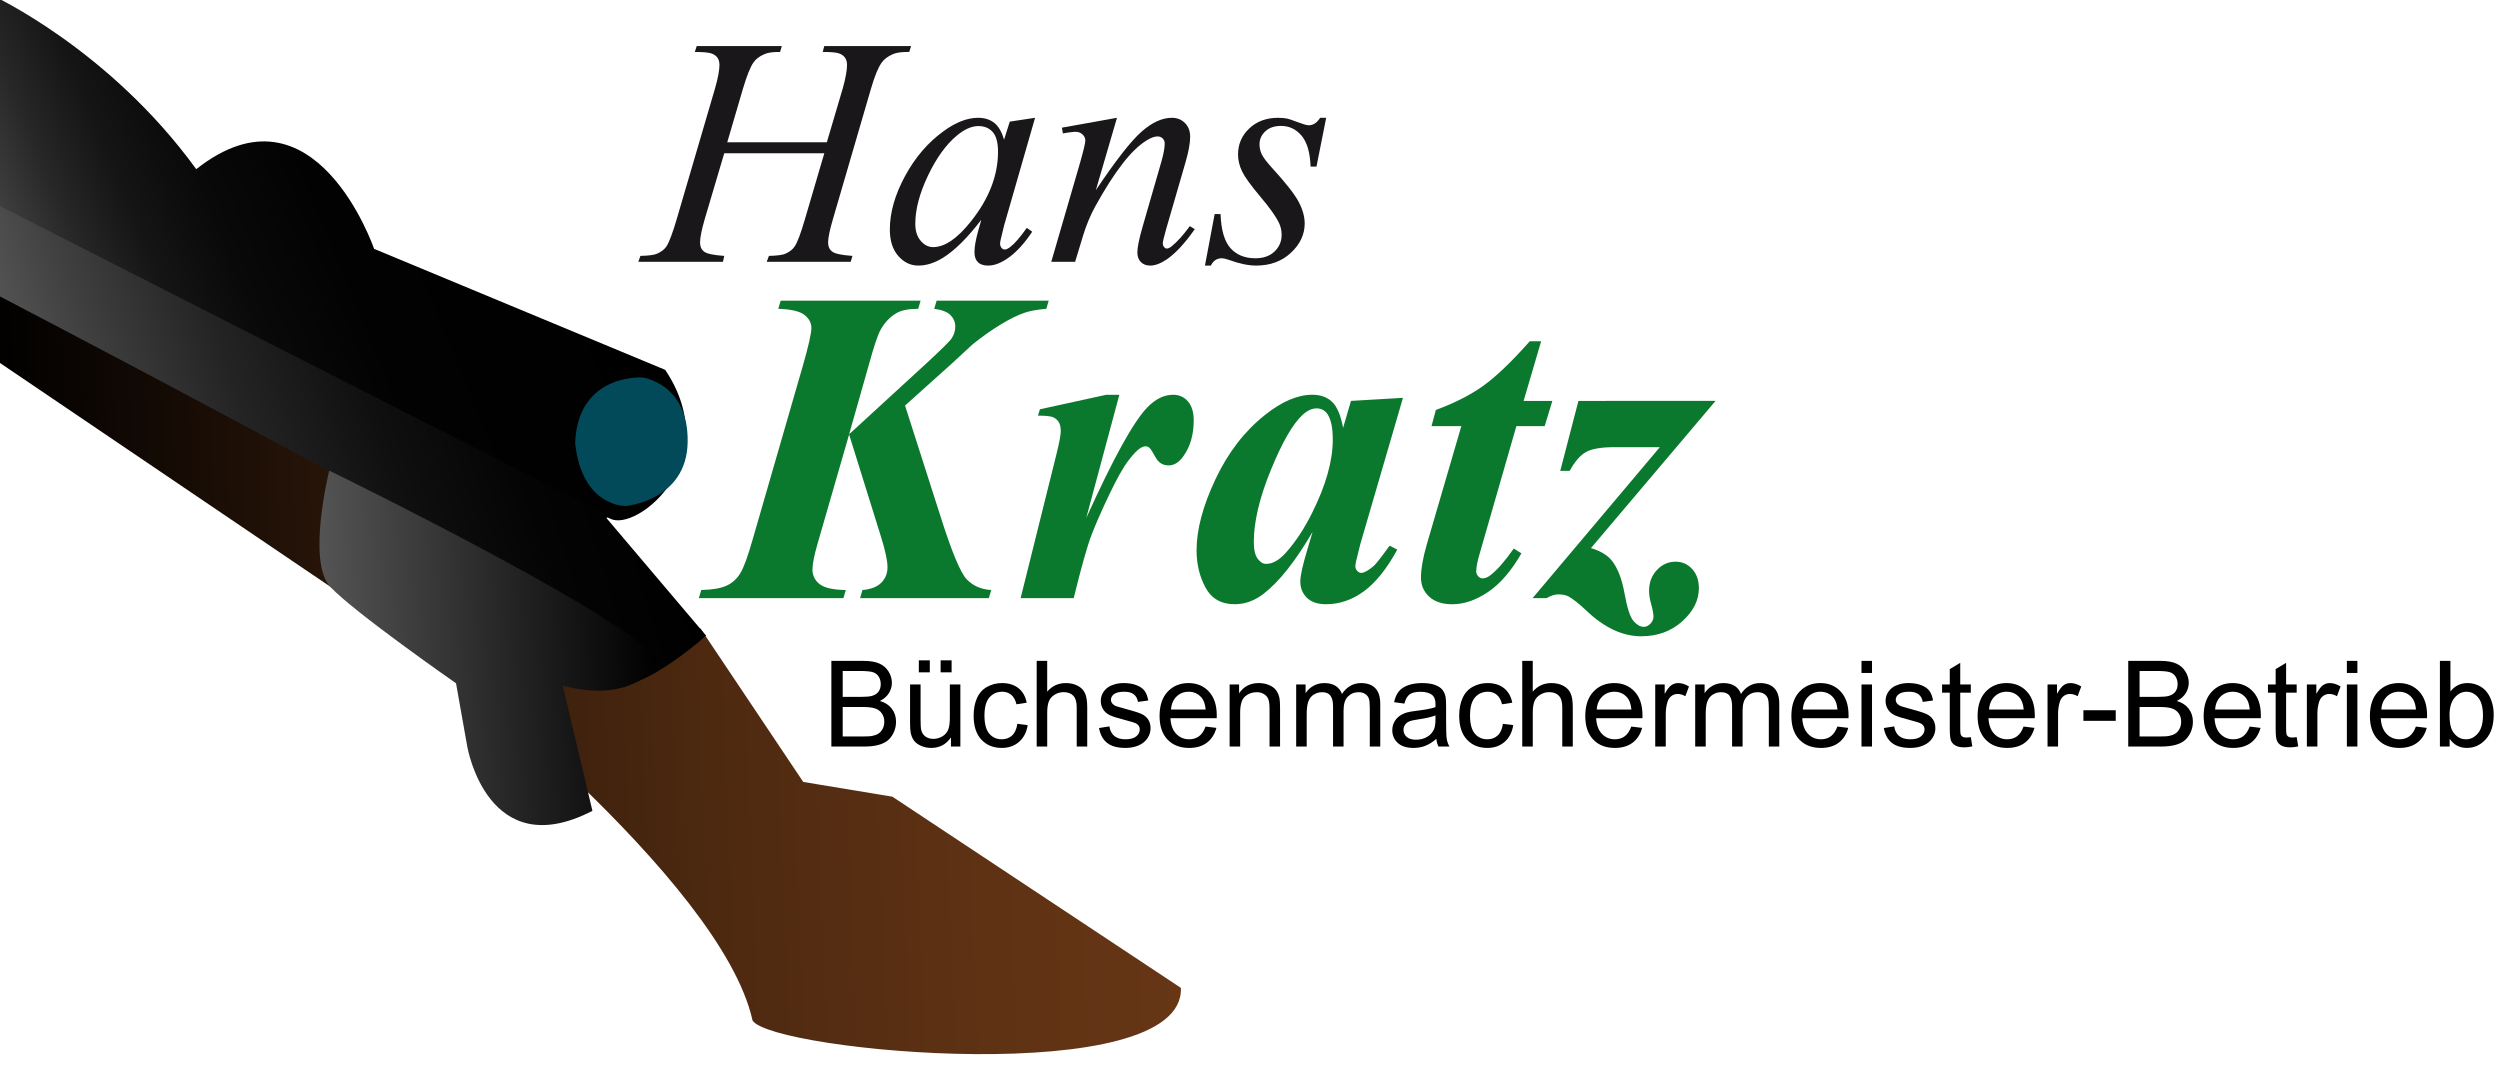 <?xml version="1.0" encoding="utf-8"?>
<!-- Generator: Adobe Illustrator 13.0.0, SVG Export Plug-In  -->
<!DOCTYPE svg PUBLIC "-//W3C//DTD SVG 1.1//EN" "http://www.w3.org/Graphics/SVG/1.1/DTD/svg11.dtd">
<svg version="1.1"
	 xmlns="http://www.w3.org/2000/svg" xmlns:xlink="http://www.w3.org/1999/xlink" xmlns:a="http://ns.adobe.com/AdobeSVGViewerExtensions/3.0/"
	 x="0px" y="0px" width="255px" height="110px" viewBox="0.779 0.466 255 110" enable-background="new 0.779 0.466 255 110"
	 xml:space="preserve">
<defs>
</defs>
<path fill="#1A171B" d="M74.959,14.98h10.157l1.606-5.436c0.302-1.06,0.454-1.882,0.454-2.466c0-0.281-0.066-0.521-0.203-0.722
	c-0.135-0.2-0.344-0.349-0.625-0.446c-0.281-0.098-0.832-0.146-1.654-0.146l0.162-0.601h8.859l-0.194,0.601
	c-0.746-0.011-1.304,0.064-1.673,0.227c-0.519,0.228-0.902,0.52-1.15,0.876c-0.357,0.509-0.72,1.402-1.088,2.678l-3.877,13.289
	c-0.325,1.104-0.487,1.894-0.487,2.37c0,0.411,0.144,0.722,0.43,0.933s0.97,0.354,2.053,0.43l-0.179,0.601h-8.566l0.227-0.601
	c0.844-0.021,1.406-0.097,1.688-0.227c0.433-0.194,0.746-0.443,0.941-0.746c0.281-0.422,0.627-1.341,1.038-2.759l1.979-6.733H74.651
	l-1.995,6.733c-0.314,1.082-0.471,1.872-0.471,2.37c0,0.411,0.141,0.722,0.421,0.933c0.282,0.211,0.964,0.354,2.045,0.43
	l-0.129,0.601h-8.634l0.212-0.601c0.854-0.021,1.422-0.097,1.703-0.227c0.433-0.194,0.753-0.443,0.958-0.746
	c0.281-0.443,0.627-1.363,1.038-2.759l3.895-13.289c0.313-1.082,0.47-1.904,0.47-2.466c0-0.281-0.066-0.521-0.201-0.722
	c-0.137-0.2-0.348-0.349-0.634-0.446c-0.286-0.098-0.847-0.146-1.679-0.146l0.194-0.601h8.681l-0.18,0.601
	c-0.724-0.011-1.258,0.064-1.605,0.227c-0.509,0.217-0.881,0.503-1.119,0.86c-0.325,0.476-0.682,1.374-1.071,2.693L74.959,14.98z"/>
<path fill="#1A171B" d="M106.356,12.481l-3.164,11.002l-0.356,1.476c-0.031,0.141-0.049,0.26-0.049,0.358
	c0,0.173,0.055,0.324,0.162,0.454c0.087,0.097,0.195,0.146,0.324,0.146c0.141,0,0.324-0.086,0.551-0.26
	c0.424-0.313,0.986-0.962,1.689-1.946l0.551,0.389c-0.746,1.125-1.515,1.982-2.304,2.572c-0.79,0.589-1.52,0.885-2.19,0.885
	c-0.465,0-0.814-0.117-1.047-0.35c-0.232-0.232-0.349-0.57-0.349-1.014c0-0.53,0.119-1.228,0.357-2.094l0.341-1.216
	c-1.418,1.85-2.722,3.142-3.91,3.878c-0.855,0.53-1.693,0.795-2.516,0.795c-0.79,0-1.472-0.328-2.045-0.982
	c-0.573-0.654-0.859-1.555-0.859-2.702c0-1.72,0.517-3.534,1.549-5.443c1.033-1.909,2.345-3.438,3.936-4.584
	c1.243-0.909,2.417-1.363,3.521-1.363c0.658,0,1.209,0.174,1.646,0.52s0.771,0.919,0.997,1.72l0.585-1.85L106.356,12.481z
	 M100.58,13.325c-0.692,0-1.428,0.324-2.207,0.973c-1.103,0.919-2.084,2.283-2.945,4.089c-0.857,1.807-1.289,3.44-1.289,4.9
	c0,0.736,0.185,1.317,0.552,1.744c0.367,0.428,0.79,0.641,1.266,0.641c1.18,0,2.462-0.87,3.847-2.612
	c1.848-2.314,2.773-4.689,2.773-7.123c0-0.919-0.178-1.585-0.535-1.996C101.683,13.531,101.197,13.325,100.58,13.325z"/>
<path fill="#1A171B" d="M114.712,12.481l-2.157,7.383c2.022-3.018,3.571-5.002,4.648-5.955c1.076-0.952,2.111-1.428,3.106-1.428
	c0.542,0,0.988,0.179,1.339,0.536c0.352,0.356,0.528,0.822,0.528,1.395c0,0.649-0.158,1.515-0.471,2.597l-1.98,6.831
	c-0.227,0.79-0.34,1.271-0.34,1.444c0,0.152,0.042,0.279,0.13,0.381c0.086,0.103,0.179,0.154,0.275,0.154
	c0.13,0,0.286-0.07,0.471-0.21c0.573-0.455,1.2-1.146,1.882-2.078l0.503,0.309c-1.006,1.439-1.958,2.466-2.855,3.083
	c-0.628,0.422-1.19,0.633-1.688,0.633c-0.4,0-0.72-0.122-0.958-0.365c-0.238-0.244-0.355-0.571-0.355-0.982
	c0-0.519,0.183-1.411,0.551-2.677l1.883-6.522c0.236-0.812,0.355-1.444,0.355-1.899c0-0.216-0.07-0.392-0.211-0.527
	c-0.141-0.136-0.313-0.203-0.519-0.203c-0.302,0-0.665,0.13-1.087,0.389c-0.801,0.487-1.635,1.291-2.498,2.41
	c-0.866,1.12-1.781,2.55-2.742,4.292c-0.51,0.919-0.932,1.926-1.266,3.018l-0.813,2.677h-2.434l2.953-10.157
	c0.346-1.223,0.52-1.958,0.52-2.207c0-0.238-0.095-0.446-0.284-0.625c-0.189-0.179-0.425-0.268-0.706-0.268
	c-0.13,0-0.357,0.022-0.681,0.064l-0.617,0.098l-0.099-0.584L114.712,12.481z"/>
<path fill="#1A171B" d="M136.049,12.481l-0.989,4.981h-0.601c-0.054-1.449-0.362-2.503-0.925-3.164
	c-0.563-0.659-1.26-0.989-2.093-0.989c-0.671,0-1.204,0.184-1.599,0.552c-0.396,0.368-0.592,0.811-0.592,1.331
	c0,0.356,0.078,0.698,0.234,1.022c0.157,0.324,0.5,0.779,1.031,1.363c1.405,1.536,2.314,2.693,2.726,3.472
	c0.41,0.779,0.616,1.515,0.616,2.207c0,1.125-0.468,2.123-1.403,2.993c-0.935,0.872-2.118,1.307-3.546,1.307
	c-0.778,0-1.677-0.185-2.692-0.552c-0.358-0.129-0.634-0.194-0.828-0.194c-0.487,0-0.854,0.249-1.103,0.747h-0.602l0.99-5.258h0.601
	c0.063,1.645,0.405,2.807,1.022,3.489c0.616,0.681,1.46,1.022,2.53,1.022c0.823,0,1.474-0.23,1.956-0.69
	c0.48-0.46,0.723-1.024,0.723-1.696c0-0.433-0.088-0.833-0.26-1.201c-0.304-0.648-0.939-1.547-1.908-2.693s-1.589-2.006-1.865-2.58
	c-0.275-0.573-0.414-1.147-0.414-1.72c0-1.049,0.381-1.937,1.145-2.661c0.763-0.725,1.744-1.087,2.945-1.087
	c0.346,0,0.659,0.028,0.94,0.082c0.151,0.032,0.506,0.154,1.063,0.365c0.557,0.21,0.928,0.316,1.111,0.316
	c0.465,0,0.854-0.254,1.168-0.763H136.049z"/>
<path fill="#0B792D" d="M101.64,61.474H88.507l0.244-0.828c0.866-0.074,1.508-0.322,1.926-0.75c0.417-0.426,0.627-0.949,0.627-1.578
	c0-0.67-0.232-1.736-0.694-3.199l-3.222-10.336l-3.199,11.074c-0.359,1.238-0.538,2.132-0.538,2.687c0,0.625,0.247,1.129,0.739,1.51
	c0.492,0.379,1.379,0.576,2.662,0.592l-0.246,0.828H72.061l0.247-0.828c1.178-0.029,2.058-0.188,2.64-0.471
	c0.581-0.281,1.044-0.721,1.388-1.32c0.343-0.596,0.753-1.736,1.23-3.421l5.102-17.653c0.582-2.028,0.872-3.319,0.872-3.871
	c0-0.507-0.235-0.947-0.705-1.32c-0.47-0.372-1.36-0.582-2.673-0.626l0.246-0.828h14.273l-0.246,0.828
	c-0.954,0-1.686,0.142-2.191,0.424c-0.672,0.389-1.217,0.955-1.634,1.701c-0.284,0.492-0.671,1.634-1.164,3.424l-2.058,7.248
	l7.898-7.248c1.535-1.417,2.394-2.268,2.572-2.551c0.238-0.373,0.358-0.769,0.358-1.186c0-0.448-0.161-0.836-0.481-1.164
	c-0.321-0.328-0.877-0.544-1.666-0.648l0.245-0.828h11.433l-0.245,0.828c-0.881,0.074-1.597,0.201-2.148,0.38
	c-0.73,0.239-1.566,0.646-2.506,1.22s-1.896,1.25-2.864,2.025l-2.08,1.924l-4.811,4.318l3.58,11.187
	c1.164,3.684,2.065,5.864,2.707,6.532c0.641,0.672,1.477,1.039,2.506,1.098L101.64,61.474z"/>
<path fill="#0B792D" d="M114.953,40.732l-3.379,12.575c2.774-6.131,4.863-9.905,6.265-11.321c0.82-0.836,1.686-1.254,2.596-1.254
	c0.626,0,1.134,0.229,1.521,0.684c0.389,0.455,0.583,1.1,0.583,1.936c0,1.446-0.351,2.662-1.052,3.646
	c-0.447,0.627-0.947,0.939-1.499,0.939c-0.597,0-1.044-0.275-1.343-0.828c-0.299-0.551-0.507-0.875-0.627-0.973
	c-0.119-0.098-0.245-0.146-0.38-0.146c-0.149,0-0.306,0.045-0.47,0.135c-0.328,0.18-0.758,0.615-1.286,1.309
	c-0.53,0.693-1.183,1.854-1.958,3.479s-1.38,3.003-1.813,4.128c-0.433,1.126-1.037,3.271-1.813,6.433h-5.414l3.691-14.834
	c0.27-1.104,0.402-1.835,0.402-2.192c0-0.402-0.07-0.716-0.212-0.939c-0.142-0.225-0.336-0.389-0.581-0.492
	c-0.247-0.104-0.758-0.156-1.533-0.156l0.201-0.649l6.757-1.478H114.953z"/>
<path fill="#0B792D" d="M143.882,41.046l-4.34,14.879l-0.448,1.812c-0.044,0.223-0.067,0.387-0.067,0.49
	c0,0.18,0.063,0.338,0.19,0.471c0.126,0.135,0.257,0.203,0.392,0.203c0.313,0,0.746-0.238,1.298-0.717
	c0.224-0.195,0.761-0.881,1.61-2.059l0.784,0.402c-1.06,1.941-2.188,3.354-3.39,4.24s-2.495,1.33-3.883,1.33
	c-0.85,0-1.498-0.219-1.945-0.658c-0.448-0.439-0.672-0.996-0.672-1.666c0-0.584,0.238-1.666,0.716-3.246l0.536-1.812
	c-1.73,2.968-3.393,5.074-4.988,6.31c-0.926,0.715-1.91,1.072-2.953,1.072c-1.373,0-2.365-0.563-2.976-1.688
	c-0.612-1.127-0.918-2.398-0.918-3.816c0-2.101,0.642-4.515,1.924-7.238c1.283-2.721,2.968-4.91,5.057-6.566
	c1.716-1.371,3.327-2.059,4.833-2.059c0.835,0,1.506,0.243,2.014,0.728c0.507,0.485,0.88,1.368,1.119,2.651l0.805-2.752
	L143.882,41.046z M136.722,45.297c0-1.208-0.186-2.081-0.559-2.618c-0.269-0.373-0.635-0.559-1.097-0.559s-0.939,0.223-1.432,0.67
	c-1,0.926-2.077,2.801-3.233,5.627c-1.156,2.827-1.733,5.27-1.733,7.328c0,0.791,0.13,1.361,0.392,1.71
	c0.261,0.352,0.549,0.527,0.861,0.527c0.671,0,1.35-0.387,2.035-1.164c0.984-1.103,1.872-2.453,2.663-4.049
	C136.021,49.966,136.722,47.474,136.722,45.297z"/>
<path fill="#0B792D" d="M157.977,35.273l-1.79,6.086h2.932l-0.783,2.573h-2.887l-3.736,12.977c-0.238,0.807-0.357,1.416-0.357,1.836
	c0,0.193,0.066,0.361,0.201,0.502c0.135,0.143,0.283,0.213,0.447,0.213c0.254,0,0.516-0.104,0.783-0.313
	c0.686-0.521,1.484-1.432,2.395-2.73l0.783,0.492c-1.029,1.789-2.163,3.104-3.401,3.938c-1.238,0.836-2.454,1.252-3.647,1.252
	c-1.014,0-1.801-0.254-2.359-0.771c-0.561-0.514-0.84-1.166-0.84-1.957c0-0.863,0.193-1.977,0.582-3.334l3.535-12.104h-3.043
	l0.447-1.655c1.91-0.701,3.52-1.521,4.833-2.461c1.313-0.94,2.894-2.454,4.743-4.543H157.977z"/>
<path fill="#0B792D" d="M175.765,41.359l-12.709,15.013c0.955,0.283,1.664,0.707,2.127,1.275c0.596,0.746,1.029,1.861,1.297,3.344
	c0.269,1.486,0.574,2.426,0.917,2.82c0.344,0.395,0.694,0.594,1.052,0.594c0.238,0,0.463-0.107,0.672-0.324s0.313-0.461,0.313-0.729
	c0-0.281-0.09-0.746-0.268-1.387c-0.12-0.432-0.18-0.85-0.18-1.254c0-0.834,0.264-1.535,0.795-2.102
	c0.529-0.568,1.166-0.852,1.912-0.852c0.672,0,1.234,0.25,1.689,0.75s0.683,1.152,0.683,1.959c0,1.238-0.567,2.361-1.7,3.379
	c-1.134,1.014-2.528,1.52-4.185,1.52c-1.909,0-3.78-0.881-5.615-2.641c-0.746-0.699-1.351-1.176-1.813-1.43
	c-0.269-0.135-0.612-0.201-1.028-0.201c-0.359,0-0.754,0.125-1.187,0.379h-1.433l12.978-15.394h-4.653
	c-1.328,0-2.286,0.165-2.876,0.492c-0.589,0.328-1.145,0.971-1.667,1.924h-0.962l1.856-7.137H175.765z"/>
<linearGradient id="SVGID_1_" gradientUnits="userSpaceOnUse" x1="-5.777" y1="69.804" x2="112.686" y2="69.804" gradientTransform="matrix(0.999 -0.042 0.042 0.999 4.269 0.544)">
	<stop  offset="0" style="stop-color:#000000"/>
	<stop  offset="0.027" style="stop-color:#040201"/>
	<stop  offset="0.33" style="stop-color:#2E180A"/>
	<stop  offset="0.603" style="stop-color:#4D2910"/>
	<stop  offset="0.836" style="stop-color:#5F3214"/>
	<stop  offset="1" style="stop-color:#663615"/>
</linearGradient>
<path fill="url(#SVGID_1_)" d="M0,28.902v8.061l44.701,30.274c0,0,29.665,22.892,32.838,37.324
	c2.019,3.171,44.108,7.073,43.692-3.331c-2.498-1.662-29.428-19.502-29.428-19.502l-9.093-1.505L72.216,64.552
	c0,0-10.116,10.684-11.414,2.017c-0.542-3.627-7.578-8.937-7.578-8.937L0,28.902z"/>
<linearGradient id="SVGID_2_" gradientUnits="userSpaceOnUse" x1="0.138" y1="44.265" x2="56.964" y2="23.582" gradientTransform="matrix(0.999 -0.042 0.042 0.999 4.269 0.544)">
	<stop  offset="0" style="stop-color:#545454"/>
	<stop  offset="0.069" style="stop-color:#3D3D3D"/>
	<stop  offset="0.159" style="stop-color:#272727"/>
	<stop  offset="0.264" style="stop-color:#151515"/>
	<stop  offset="0.392" style="stop-color:#090909"/>
	<stop  offset="0.566" style="stop-color:#020202"/>
	<stop  offset="1" style="stop-color:#000000"/>
</linearGradient>
<path fill="url(#SVGID_2_)" d="M0,0v29.596l52.771,28.631c0,0,4.932,7.479,7.559,8.906c2.627,1.428,11.89-2.199,11.89-2.199
	s-11.836-12.998-9.208-11.57c2.626,1.427,11.824-5.869,5.618-15.173c-10.45-4.348-29.696-12.343-29.696-12.343
	s-6.04-17.678-18.139-8.126C11.899,5.454,0,0,0,0z"/>
<linearGradient id="SVGID_3_" gradientUnits="userSpaceOnUse" x1="0.812" y1="53.113" x2="57.827" y2="37.836" gradientTransform="matrix(0.999 -0.042 0.042 0.999 4.269 0.544)">
	<stop  offset="0" style="stop-color:#545454"/>
	<stop  offset="0.13" style="stop-color:#404040"/>
	<stop  offset="0.346" style="stop-color:#242424"/>
	<stop  offset="0.563" style="stop-color:#101010"/>
	<stop  offset="0.781" style="stop-color:#040404"/>
	<stop  offset="1" style="stop-color:#000000"/>
</linearGradient>
<path fill="url(#SVGID_3_)" d="M62.136,52.716L0,21.097v9.2c0,0,51.172,26.67,52.543,28.855c1.372,2.186,8.124,2.729,8.398,8.064
	c0.432,8.402,11.86-1.915,11.86-1.915L62.136,52.716z"/>
<path fill="#024A59" d="M66.3,38.966c0,0-6.627-0.42-6.854,6.721c0.705,6.492,5.136,6.396,5.136,6.396s6.239-0.52,6.338-6.524
	C71.019,39.554,66.3,38.966,66.3,38.966z"/>
<linearGradient id="SVGID_4_" gradientUnits="userSpaceOnUse" x1="26.756" y1="67.651" x2="60.65" y2="67.651" gradientTransform="matrix(0.999 -0.042 0.042 0.999 4.269 0.544)">
	<stop  offset="0" style="stop-color:#545454"/>
	<stop  offset="1" style="stop-color:#000000"/>
</linearGradient>
<path fill="url(#SVGID_4_)" d="M47.293,70.158c0,0-10.417-7.25-12.831-9.84c-2.412-2.589-0.1-11.85-0.1-11.85
	s35.364,17.264,33.329,19.904c-3.157,4.094-9.514,2.014-9.514,2.014l3.03,12.785c-10.709,5.541-12.766-6.552-12.766-6.552
	L47.293,70.158z"/>
<path d="M85.578,76.612v-8.736h3.277c0.668,0,1.203,0.088,1.605,0.266c0.404,0.176,0.721,0.447,0.949,0.814
	c0.228,0.367,0.342,0.752,0.342,1.154c0,0.373-0.102,0.725-0.304,1.055s-0.509,0.596-0.918,0.799
	c0.528,0.154,0.935,0.42,1.219,0.793s0.427,0.814,0.427,1.324c0,0.408-0.086,0.787-0.26,1.141c-0.172,0.352-0.387,0.623-0.641,0.813
	c-0.254,0.191-0.573,0.334-0.957,0.432c-0.383,0.098-0.853,0.146-1.409,0.146H85.578z M86.734,71.546h1.889
	c0.513,0,0.88-0.033,1.103-0.102c0.294-0.086,0.517-0.23,0.665-0.434s0.223-0.457,0.223-0.764c0-0.291-0.068-0.545-0.208-0.766
	s-0.337-0.371-0.597-0.453c-0.258-0.082-0.701-0.121-1.328-0.121h-1.746V71.546z M86.734,75.583h2.175
	c0.374,0,0.636-0.016,0.786-0.043c0.267-0.049,0.489-0.127,0.668-0.238c0.18-0.111,0.326-0.273,0.441-0.486
	c0.115-0.211,0.173-0.457,0.173-0.734c0-0.326-0.083-0.609-0.251-0.85c-0.166-0.242-0.398-0.41-0.694-0.508
	s-0.722-0.145-1.278-0.145h-2.02V75.583z"/>
<path d="M97.777,76.612v-0.93c-0.492,0.715-1.162,1.072-2.008,1.072c-0.373,0-0.723-0.07-1.046-0.213
	c-0.324-0.145-0.565-0.324-0.722-0.541s-0.268-0.48-0.33-0.795c-0.045-0.211-0.066-0.543-0.066-1.002v-3.922h1.073v3.512
	c0,0.559,0.021,0.938,0.065,1.131c0.068,0.283,0.211,0.504,0.43,0.666c0.218,0.16,0.488,0.24,0.811,0.24
	c0.321,0,0.623-0.082,0.905-0.246c0.282-0.166,0.481-0.391,0.599-0.674s0.176-0.697,0.176-1.236v-3.393h1.073v6.33H97.777z
	 M94.5,69.044v-1.223h1.12v1.223H94.5z M96.722,69.044v-1.223h1.121v1.223H96.722z"/>
<path d="M104.548,74.294l1.055,0.137c-0.115,0.729-0.41,1.297-0.886,1.709c-0.475,0.41-1.058,0.615-1.749,0.615
	c-0.866,0-1.563-0.281-2.09-0.85c-0.525-0.564-0.789-1.377-0.789-2.434c0-0.684,0.113-1.281,0.34-1.793
	c0.227-0.514,0.571-0.898,1.034-1.154s0.966-0.385,1.511-0.385c0.688,0,1.25,0.174,1.688,0.521c0.437,0.348,0.717,0.842,0.84,1.482
	l-1.043,0.16c-0.1-0.426-0.275-0.746-0.527-0.959c-0.252-0.215-0.558-0.322-0.915-0.322c-0.54,0-0.979,0.193-1.317,0.58
	c-0.338,0.389-0.506,1-0.506,1.84c0,0.85,0.162,1.469,0.488,1.854c0.325,0.385,0.751,0.578,1.275,0.578
	c0.421,0,0.772-0.129,1.055-0.387C104.293,75.228,104.472,74.829,104.548,74.294z"/>
<path d="M106.521,76.612v-8.736h1.072v3.135c0.5-0.58,1.133-0.871,1.895-0.871c0.469,0,0.877,0.092,1.223,0.277
	s0.594,0.441,0.742,0.766c0.148,0.326,0.223,0.799,0.223,1.42v4.01h-1.072v-4.01c0-0.537-0.117-0.928-0.348-1.172
	c-0.234-0.244-0.563-0.367-0.987-0.367c-0.317,0-0.617,0.084-0.897,0.248c-0.279,0.164-0.479,0.389-0.599,0.67
	c-0.119,0.283-0.179,0.672-0.179,1.17v3.461H106.521z"/>
<path d="M112.88,74.724l1.061-0.166c0.059,0.424,0.225,0.75,0.498,0.977c0.271,0.227,0.652,0.34,1.141,0.34
	c0.492,0,0.858-0.102,1.097-0.301c0.238-0.201,0.357-0.436,0.357-0.707c0-0.242-0.104-0.434-0.315-0.572
	c-0.146-0.094-0.513-0.217-1.098-0.363c-0.786-0.199-1.332-0.371-1.635-0.516c-0.305-0.145-0.535-0.346-0.691-0.602
	c-0.157-0.258-0.236-0.539-0.236-0.85c0-0.281,0.064-0.543,0.193-0.783c0.13-0.24,0.306-0.439,0.528-0.6
	c0.167-0.123,0.395-0.227,0.683-0.313c0.287-0.086,0.597-0.129,0.926-0.129c0.498,0,0.934,0.072,1.309,0.215
	c0.376,0.143,0.652,0.338,0.832,0.58c0.179,0.246,0.301,0.572,0.369,0.982l-1.049,0.143c-0.048-0.326-0.186-0.58-0.414-0.764
	s-0.551-0.273-0.969-0.273c-0.492,0-0.844,0.08-1.055,0.244c-0.211,0.162-0.316,0.354-0.316,0.572c0,0.139,0.045,0.264,0.131,0.375
	c0.088,0.115,0.225,0.211,0.412,0.287c0.107,0.039,0.423,0.131,0.947,0.273c0.76,0.203,1.289,0.369,1.588,0.498
	c0.301,0.129,0.536,0.316,0.707,0.563c0.17,0.246,0.256,0.553,0.256,0.918c0,0.357-0.104,0.695-0.313,1.01
	c-0.209,0.316-0.51,0.561-0.903,0.734c-0.394,0.172-0.838,0.258-1.335,0.258c-0.822,0-1.449-0.17-1.881-0.512
	C113.275,75.901,113,75.396,112.88,74.724z"/>
<path d="M123.745,74.575l1.108,0.135c-0.175,0.648-0.498,1.152-0.971,1.51c-0.474,0.357-1.077,0.535-1.813,0.535
	c-0.926,0-1.659-0.285-2.202-0.854c-0.542-0.57-0.813-1.371-0.813-2.4c0-1.064,0.274-1.891,0.822-2.479
	c0.549-0.588,1.26-0.883,2.134-0.883c0.847,0,1.538,0.289,2.074,0.865s0.805,1.387,0.805,2.432c0,0.063-0.003,0.158-0.006,0.285
	h-4.721c0.04,0.695,0.236,1.229,0.591,1.598c0.354,0.369,0.795,0.555,1.322,0.555c0.394,0,0.729-0.104,1.008-0.311
	C123.361,75.356,123.582,75.026,123.745,74.575z M120.222,72.841h3.535c-0.049-0.533-0.184-0.932-0.406-1.199
	c-0.342-0.412-0.784-0.619-1.328-0.619c-0.493,0-0.908,0.164-1.243,0.494C120.444,71.847,120.258,72.288,120.222,72.841z"/>
<path d="M126.201,76.612v-6.33h0.965v0.9c0.465-0.695,1.137-1.043,2.015-1.043c0.382,0,0.731,0.068,1.052,0.207
	c0.32,0.137,0.56,0.316,0.719,0.539c0.158,0.223,0.27,0.486,0.334,0.793c0.039,0.197,0.059,0.545,0.059,1.043v3.891h-1.072v-3.85
	c0-0.438-0.042-0.764-0.125-0.98c-0.084-0.217-0.231-0.389-0.444-0.518c-0.212-0.129-0.462-0.195-0.748-0.195
	c-0.456,0-0.851,0.146-1.183,0.436s-0.498,0.84-0.498,1.65v3.457H126.201z"/>
<path d="M132.989,76.612v-6.33h0.96v0.889c0.198-0.309,0.463-0.559,0.792-0.748c0.33-0.188,0.706-0.283,1.126-0.283
	c0.469,0,0.854,0.098,1.154,0.293c0.299,0.193,0.512,0.467,0.635,0.816c0.5-0.74,1.152-1.109,1.955-1.109
	c0.627,0,1.109,0.174,1.447,0.521s0.507,0.883,0.507,1.607v4.344h-1.067v-3.986c0-0.43-0.034-0.738-0.104-0.928
	c-0.07-0.188-0.195-0.34-0.379-0.455c-0.182-0.115-0.396-0.174-0.644-0.174c-0.444,0-0.813,0.148-1.108,0.445
	c-0.294,0.295-0.441,0.77-0.441,1.422v3.676h-1.072v-4.111c0-0.477-0.088-0.836-0.262-1.074c-0.176-0.238-0.462-0.357-0.859-0.357
	c-0.301,0-0.58,0.08-0.837,0.238c-0.256,0.16-0.442,0.393-0.558,0.699c-0.115,0.305-0.172,0.746-0.172,1.322v3.283H132.989z"/>
<path d="M147.287,75.831c-0.396,0.338-0.779,0.576-1.147,0.715c-0.368,0.141-0.762,0.209-1.183,0.209
	c-0.695,0-1.23-0.17-1.604-0.508c-0.373-0.342-0.561-0.773-0.561-1.303c0-0.311,0.07-0.594,0.211-0.85
	c0.143-0.256,0.326-0.463,0.556-0.617c0.228-0.154,0.485-0.271,0.771-0.352c0.21-0.057,0.528-0.109,0.954-0.16
	c0.865-0.104,1.504-0.227,1.912-0.371c0.004-0.146,0.006-0.24,0.006-0.279c0-0.438-0.101-0.744-0.303-0.924
	c-0.275-0.242-0.682-0.363-1.223-0.363c-0.504,0-0.877,0.088-1.117,0.266c-0.24,0.176-0.418,0.488-0.533,0.938l-1.049-0.143
	c0.095-0.449,0.252-0.811,0.471-1.088c0.219-0.275,0.533-0.488,0.947-0.637s0.893-0.225,1.437-0.225c0.54,0,0.979,0.064,1.317,0.191
	s0.586,0.287,0.744,0.48c0.159,0.191,0.271,0.436,0.334,0.729c0.036,0.184,0.054,0.514,0.054,0.99v1.432
	c0,0.996,0.022,1.627,0.069,1.891c0.045,0.266,0.136,0.518,0.271,0.76h-1.12C147.39,76.39,147.318,76.13,147.287,75.831z
	 M147.197,73.437c-0.389,0.158-0.973,0.293-1.752,0.406c-0.441,0.063-0.753,0.133-0.936,0.213s-0.324,0.195-0.424,0.348
	c-0.099,0.154-0.148,0.324-0.148,0.512c0,0.285,0.108,0.523,0.325,0.715c0.216,0.191,0.533,0.285,0.95,0.285
	c0.414,0,0.781-0.09,1.103-0.271c0.322-0.18,0.558-0.428,0.71-0.742c0.115-0.242,0.172-0.6,0.172-1.072V73.437z"/>
<path d="M154.076,74.294l1.055,0.137c-0.115,0.729-0.41,1.297-0.886,1.709c-0.475,0.41-1.058,0.615-1.749,0.615
	c-0.866,0-1.563-0.281-2.09-0.85c-0.525-0.564-0.789-1.377-0.789-2.434c0-0.684,0.113-1.281,0.34-1.793
	c0.227-0.514,0.571-0.898,1.033-1.154c0.464-0.256,0.967-0.385,1.512-0.385c0.688,0,1.25,0.174,1.688,0.521
	c0.437,0.348,0.717,0.842,0.84,1.482l-1.043,0.16c-0.1-0.426-0.275-0.746-0.527-0.959c-0.252-0.215-0.558-0.322-0.915-0.322
	c-0.54,0-0.979,0.193-1.317,0.58c-0.338,0.389-0.506,1-0.506,1.84c0,0.85,0.162,1.469,0.488,1.854
	c0.325,0.385,0.751,0.578,1.275,0.578c0.421,0,0.772-0.129,1.055-0.387C153.821,75.228,154,74.829,154.076,74.294z"/>
<path d="M156.048,76.612v-8.736h1.072v3.135c0.5-0.58,1.133-0.871,1.895-0.871c0.469,0,0.877,0.092,1.223,0.277
	s0.594,0.441,0.742,0.766c0.148,0.326,0.223,0.799,0.223,1.42v4.01h-1.072v-4.01c0-0.537-0.117-0.928-0.349-1.172
	c-0.233-0.244-0.562-0.367-0.986-0.367c-0.318,0-0.617,0.084-0.897,0.248c-0.279,0.164-0.479,0.389-0.599,0.67
	c-0.119,0.283-0.179,0.672-0.179,1.17v3.461H156.048z"/>
<path d="M167.169,74.575l1.108,0.135c-0.175,0.648-0.499,1.152-0.972,1.51s-1.076,0.535-1.813,0.535
	c-0.926,0-1.658-0.285-2.201-0.854c-0.543-0.57-0.814-1.371-0.814-2.4c0-1.064,0.275-1.891,0.823-2.479s1.259-0.883,2.134-0.883
	c0.846,0,1.537,0.289,2.074,0.865c0.536,0.576,0.805,1.387,0.805,2.432c0,0.063-0.003,0.158-0.006,0.285h-4.721
	c0.039,0.695,0.236,1.229,0.59,1.598s0.795,0.555,1.323,0.555c0.394,0,0.729-0.104,1.007-0.311
	C166.786,75.356,167.005,75.026,167.169,74.575z M163.647,72.841h3.534c-0.048-0.533-0.183-0.932-0.405-1.199
	c-0.343-0.412-0.784-0.619-1.329-0.619c-0.492,0-0.907,0.164-1.242,0.494C163.869,71.847,163.683,72.288,163.647,72.841z"/>
<path d="M169.613,76.612v-6.33h0.965v0.961c0.247-0.449,0.475-0.746,0.684-0.889c0.207-0.143,0.438-0.215,0.688-0.215
	c0.361,0,0.729,0.115,1.104,0.346l-0.37,0.996c-0.263-0.156-0.524-0.232-0.786-0.232c-0.235,0-0.445,0.07-0.633,0.211
	c-0.187,0.141-0.319,0.338-0.398,0.588c-0.119,0.381-0.18,0.799-0.18,1.252v3.313H169.613z"/>
<path d="M173.689,76.612v-6.33h0.96v0.889c0.198-0.309,0.462-0.559,0.792-0.748c0.33-0.188,0.706-0.283,1.127-0.283
	c0.469,0,0.854,0.098,1.154,0.293c0.299,0.193,0.511,0.467,0.634,0.816c0.501-0.74,1.152-1.109,1.955-1.109
	c0.628,0,1.11,0.174,1.448,0.521s0.506,0.883,0.506,1.607v4.344h-1.066v-3.986c0-0.43-0.035-0.738-0.104-0.928
	c-0.07-0.188-0.197-0.34-0.379-0.455c-0.183-0.115-0.397-0.174-0.645-0.174c-0.444,0-0.814,0.148-1.107,0.445
	c-0.295,0.295-0.441,0.77-0.441,1.422v3.676h-1.072v-4.111c0-0.477-0.088-0.836-0.263-1.074s-0.462-0.357-0.858-0.357
	c-0.302,0-0.582,0.08-0.837,0.238c-0.257,0.16-0.442,0.393-0.558,0.699c-0.115,0.305-0.173,0.746-0.173,1.322v3.283H173.689z"/>
<path d="M188.19,74.575l1.108,0.135c-0.175,0.648-0.498,1.152-0.971,1.51c-0.474,0.357-1.077,0.535-1.813,0.535
	c-0.926,0-1.66-0.285-2.202-0.854c-0.542-0.57-0.813-1.371-0.813-2.4c0-1.064,0.273-1.891,0.822-2.479s1.26-0.883,2.134-0.883
	c0.847,0,1.538,0.289,2.074,0.865s0.804,1.387,0.804,2.432c0,0.063-0.002,0.158-0.006,0.285h-4.72
	c0.04,0.695,0.236,1.229,0.59,1.598c0.354,0.369,0.795,0.555,1.323,0.555c0.394,0,0.729-0.104,1.008-0.311
	C187.806,75.356,188.027,75.026,188.19,74.575z M184.667,72.841h3.534c-0.048-0.533-0.183-0.932-0.405-1.199
	c-0.342-0.412-0.784-0.619-1.329-0.619c-0.492,0-0.907,0.164-1.243,0.494C184.889,71.847,184.703,72.288,184.667,72.841z"/>
<path d="M190.652,69.108v-1.232h1.072v1.232H190.652z M190.652,76.612v-6.33h1.072v6.33H190.652z"/>
<path d="M192.928,74.724l1.061-0.166c0.06,0.424,0.226,0.75,0.497,0.977c0.273,0.227,0.653,0.34,1.143,0.34
	c0.492,0,0.857-0.102,1.096-0.301c0.238-0.201,0.357-0.436,0.357-0.707c0-0.242-0.104-0.434-0.315-0.572
	c-0.146-0.094-0.513-0.217-1.097-0.363c-0.787-0.199-1.332-0.371-1.637-0.516c-0.303-0.145-0.533-0.346-0.691-0.602
	c-0.156-0.258-0.234-0.539-0.234-0.85c0-0.281,0.064-0.543,0.193-0.783s0.305-0.439,0.527-0.6c0.168-0.123,0.395-0.227,0.683-0.313
	s0.597-0.129,0.927-0.129c0.497,0,0.933,0.072,1.309,0.215c0.375,0.143,0.652,0.338,0.831,0.58c0.179,0.246,0.302,0.572,0.37,0.982
	l-1.049,0.143c-0.049-0.326-0.187-0.58-0.414-0.764c-0.229-0.184-0.553-0.273-0.969-0.273c-0.493,0-0.845,0.08-1.055,0.244
	c-0.211,0.162-0.316,0.354-0.316,0.572c0,0.139,0.044,0.264,0.131,0.375c0.088,0.115,0.225,0.211,0.411,0.287
	c0.107,0.039,0.423,0.131,0.948,0.273c0.759,0.203,1.288,0.369,1.588,0.498s0.535,0.316,0.707,0.563
	c0.17,0.246,0.256,0.553,0.256,0.918c0,0.357-0.104,0.695-0.313,1.01c-0.208,0.316-0.509,0.561-0.903,0.734
	c-0.393,0.172-0.838,0.258-1.334,0.258c-0.822,0-1.449-0.17-1.881-0.512S193.047,75.396,192.928,74.724z"/>
<path d="M201.802,75.653l0.155,0.947c-0.302,0.064-0.572,0.096-0.811,0.096c-0.39,0-0.691-0.063-0.906-0.184
	c-0.214-0.125-0.366-0.287-0.452-0.488c-0.088-0.199-0.132-0.623-0.132-1.266v-3.641h-0.786v-0.836h0.786v-1.566l1.067-0.643v2.209
	h1.078v0.836h-1.078v3.701c0,0.305,0.019,0.502,0.057,0.59c0.037,0.088,0.1,0.156,0.185,0.207c0.085,0.053,0.208,0.078,0.366,0.078
	C201.451,75.694,201.608,75.681,201.802,75.653z"/>
<path d="M207.184,74.575l1.108,0.135c-0.175,0.648-0.498,1.152-0.971,1.51c-0.474,0.357-1.077,0.535-1.813,0.535
	c-0.926,0-1.659-0.285-2.202-0.854c-0.542-0.57-0.813-1.371-0.813-2.4c0-1.064,0.274-1.891,0.822-2.479
	c0.549-0.588,1.26-0.883,2.135-0.883c0.846,0,1.537,0.289,2.073,0.865s0.805,1.387,0.805,2.432c0,0.063-0.002,0.158-0.006,0.285
	h-4.72c0.039,0.695,0.235,1.229,0.59,1.598c0.354,0.369,0.795,0.555,1.322,0.555c0.394,0,0.729-0.104,1.008-0.311
	C206.8,75.356,207.021,75.026,207.184,74.575z M203.662,72.841h3.535c-0.049-0.533-0.184-0.932-0.406-1.199
	c-0.342-0.412-0.784-0.619-1.328-0.619c-0.493,0-0.908,0.164-1.242,0.494C203.884,71.847,203.698,72.288,203.662,72.841z"/>
<path d="M209.628,76.612v-6.33h0.965v0.961c0.246-0.449,0.474-0.746,0.683-0.889c0.208-0.143,0.438-0.215,0.688-0.215
	c0.361,0,0.729,0.115,1.103,0.346l-0.37,0.996c-0.262-0.156-0.523-0.232-0.786-0.232c-0.235,0-0.444,0.07-0.632,0.211
	s-0.32,0.338-0.399,0.588c-0.119,0.381-0.179,0.799-0.179,1.252v3.313H209.628z"/>
<path d="M213.287,73.991v-1.08h3.297v1.08H213.287z"/>
<path d="M217.859,76.612v-8.736h3.277c0.668,0,1.203,0.088,1.607,0.266c0.402,0.176,0.718,0.447,0.946,0.814
	c0.229,0.367,0.344,0.752,0.344,1.154c0,0.373-0.103,0.725-0.305,1.055s-0.509,0.596-0.917,0.799
	c0.528,0.154,0.935,0.42,1.219,0.793c0.283,0.373,0.426,0.814,0.426,1.324c0,0.408-0.087,0.787-0.26,1.141
	c-0.173,0.352-0.387,0.623-0.641,0.813c-0.254,0.191-0.572,0.334-0.956,0.432s-0.854,0.146-1.409,0.146H217.859z M219.015,71.546
	h1.889c0.513,0,0.881-0.033,1.104-0.102c0.293-0.086,0.515-0.23,0.664-0.434c0.148-0.203,0.223-0.457,0.223-0.764
	c0-0.291-0.068-0.545-0.209-0.766c-0.139-0.221-0.336-0.371-0.595-0.453s-0.701-0.121-1.329-0.121h-1.746V71.546z M219.015,75.583
	h2.176c0.373,0,0.635-0.016,0.786-0.043c0.267-0.049,0.489-0.127,0.667-0.238c0.18-0.111,0.326-0.273,0.441-0.486
	c0.115-0.211,0.172-0.457,0.172-0.734c0-0.326-0.082-0.609-0.248-0.85c-0.168-0.242-0.399-0.41-0.695-0.508
	c-0.297-0.098-0.723-0.145-1.279-0.145h-2.02V75.583z"/>
<path d="M230.244,74.575l1.109,0.135c-0.175,0.648-0.499,1.152-0.972,1.51c-0.474,0.357-1.077,0.535-1.812,0.535
	c-0.927,0-1.66-0.285-2.203-0.854c-0.542-0.57-0.814-1.371-0.814-2.4c0-1.064,0.275-1.891,0.824-2.479s1.26-0.883,2.133-0.883
	c0.848,0,1.539,0.289,2.074,0.865c0.537,0.576,0.805,1.387,0.805,2.432c0,0.063-0.002,0.158-0.006,0.285h-4.72
	c0.039,0.695,0.236,1.229,0.589,1.598c0.354,0.369,0.795,0.555,1.324,0.555c0.393,0,0.729-0.104,1.006-0.311
	C229.861,75.356,230.082,75.026,230.244,74.575z M226.721,72.841h3.534c-0.047-0.533-0.183-0.932-0.404-1.199
	c-0.342-0.412-0.785-0.619-1.329-0.619c-0.493,0-0.907,0.164-1.243,0.494S226.757,72.288,226.721,72.841z"/>
<path d="M235.041,75.653l0.156,0.947c-0.303,0.064-0.572,0.096-0.811,0.096c-0.39,0-0.691-0.063-0.906-0.184
	c-0.215-0.125-0.365-0.287-0.453-0.488c-0.088-0.199-0.131-0.623-0.131-1.266v-3.641h-0.787v-0.836h0.787v-1.566l1.066-0.643v2.209
	h1.078v0.836h-1.078v3.701c0,0.305,0.02,0.502,0.057,0.59c0.038,0.088,0.1,0.156,0.185,0.207c0.085,0.053,0.208,0.078,0.367,0.078
	C234.69,75.694,234.846,75.681,235.041,75.653z"/>
<path d="M236.08,76.612v-6.33h0.965v0.961c0.246-0.449,0.475-0.746,0.682-0.889c0.209-0.143,0.438-0.215,0.689-0.215
	c0.361,0,0.729,0.115,1.102,0.346l-0.369,0.996c-0.262-0.156-0.524-0.232-0.787-0.232c-0.233,0-0.445,0.07-0.631,0.211
	c-0.187,0.141-0.32,0.338-0.4,0.588c-0.119,0.381-0.178,0.799-0.178,1.252v3.313H236.08z"/>
<path d="M240.16,69.108v-1.232h1.073v1.232H240.16z M240.16,76.612v-6.33h1.073v6.33H240.16z"/>
<path d="M247.2,74.575l1.108,0.135c-0.174,0.648-0.498,1.152-0.973,1.51c-0.472,0.357-1.075,0.535-1.811,0.535
	c-0.926,0-1.66-0.285-2.203-0.854c-0.541-0.57-0.813-1.371-0.813-2.4c0-1.064,0.273-1.891,0.822-2.479
	c0.548-0.588,1.26-0.883,2.135-0.883c0.845,0,1.536,0.289,2.073,0.865c0.536,0.576,0.804,1.387,0.804,2.432
	c0,0.063-0.002,0.158-0.006,0.285h-4.721c0.041,0.695,0.238,1.229,0.591,1.598c0.354,0.369,0.794,0.555,1.323,0.555
	c0.394,0,0.729-0.104,1.008-0.311C246.816,75.356,247.037,75.026,247.2,74.575z M243.677,72.841h3.534
	c-0.048-0.533-0.183-0.932-0.405-1.199c-0.342-0.412-0.785-0.619-1.33-0.619c-0.492,0-0.905,0.164-1.241,0.494
	S243.712,72.288,243.677,72.841z"/>
<path d="M250.646,76.612h-0.996v-8.736h1.072v3.115c0.453-0.566,1.031-0.852,1.735-0.852c0.389,0,0.757,0.078,1.104,0.236
	c0.349,0.156,0.635,0.377,0.859,0.662c0.224,0.283,0.399,0.625,0.525,1.027c0.129,0.4,0.191,0.83,0.191,1.287
	c0,1.086-0.268,1.924-0.805,2.516c-0.535,0.592-1.18,0.887-1.93,0.887c-0.748,0-1.334-0.311-1.758-0.934V76.612z M250.632,73.399
	c0,0.76,0.104,1.309,0.311,1.645c0.338,0.553,0.795,0.83,1.371,0.83c0.469,0,0.873-0.205,1.217-0.611
	c0.341-0.408,0.511-1.014,0.511-1.82c0-0.828-0.163-1.436-0.491-1.83c-0.328-0.393-0.725-0.59-1.188-0.59
	c-0.47,0-0.874,0.203-1.216,0.611C250.804,72.04,250.632,72.63,250.632,73.399z"/>
</svg>
